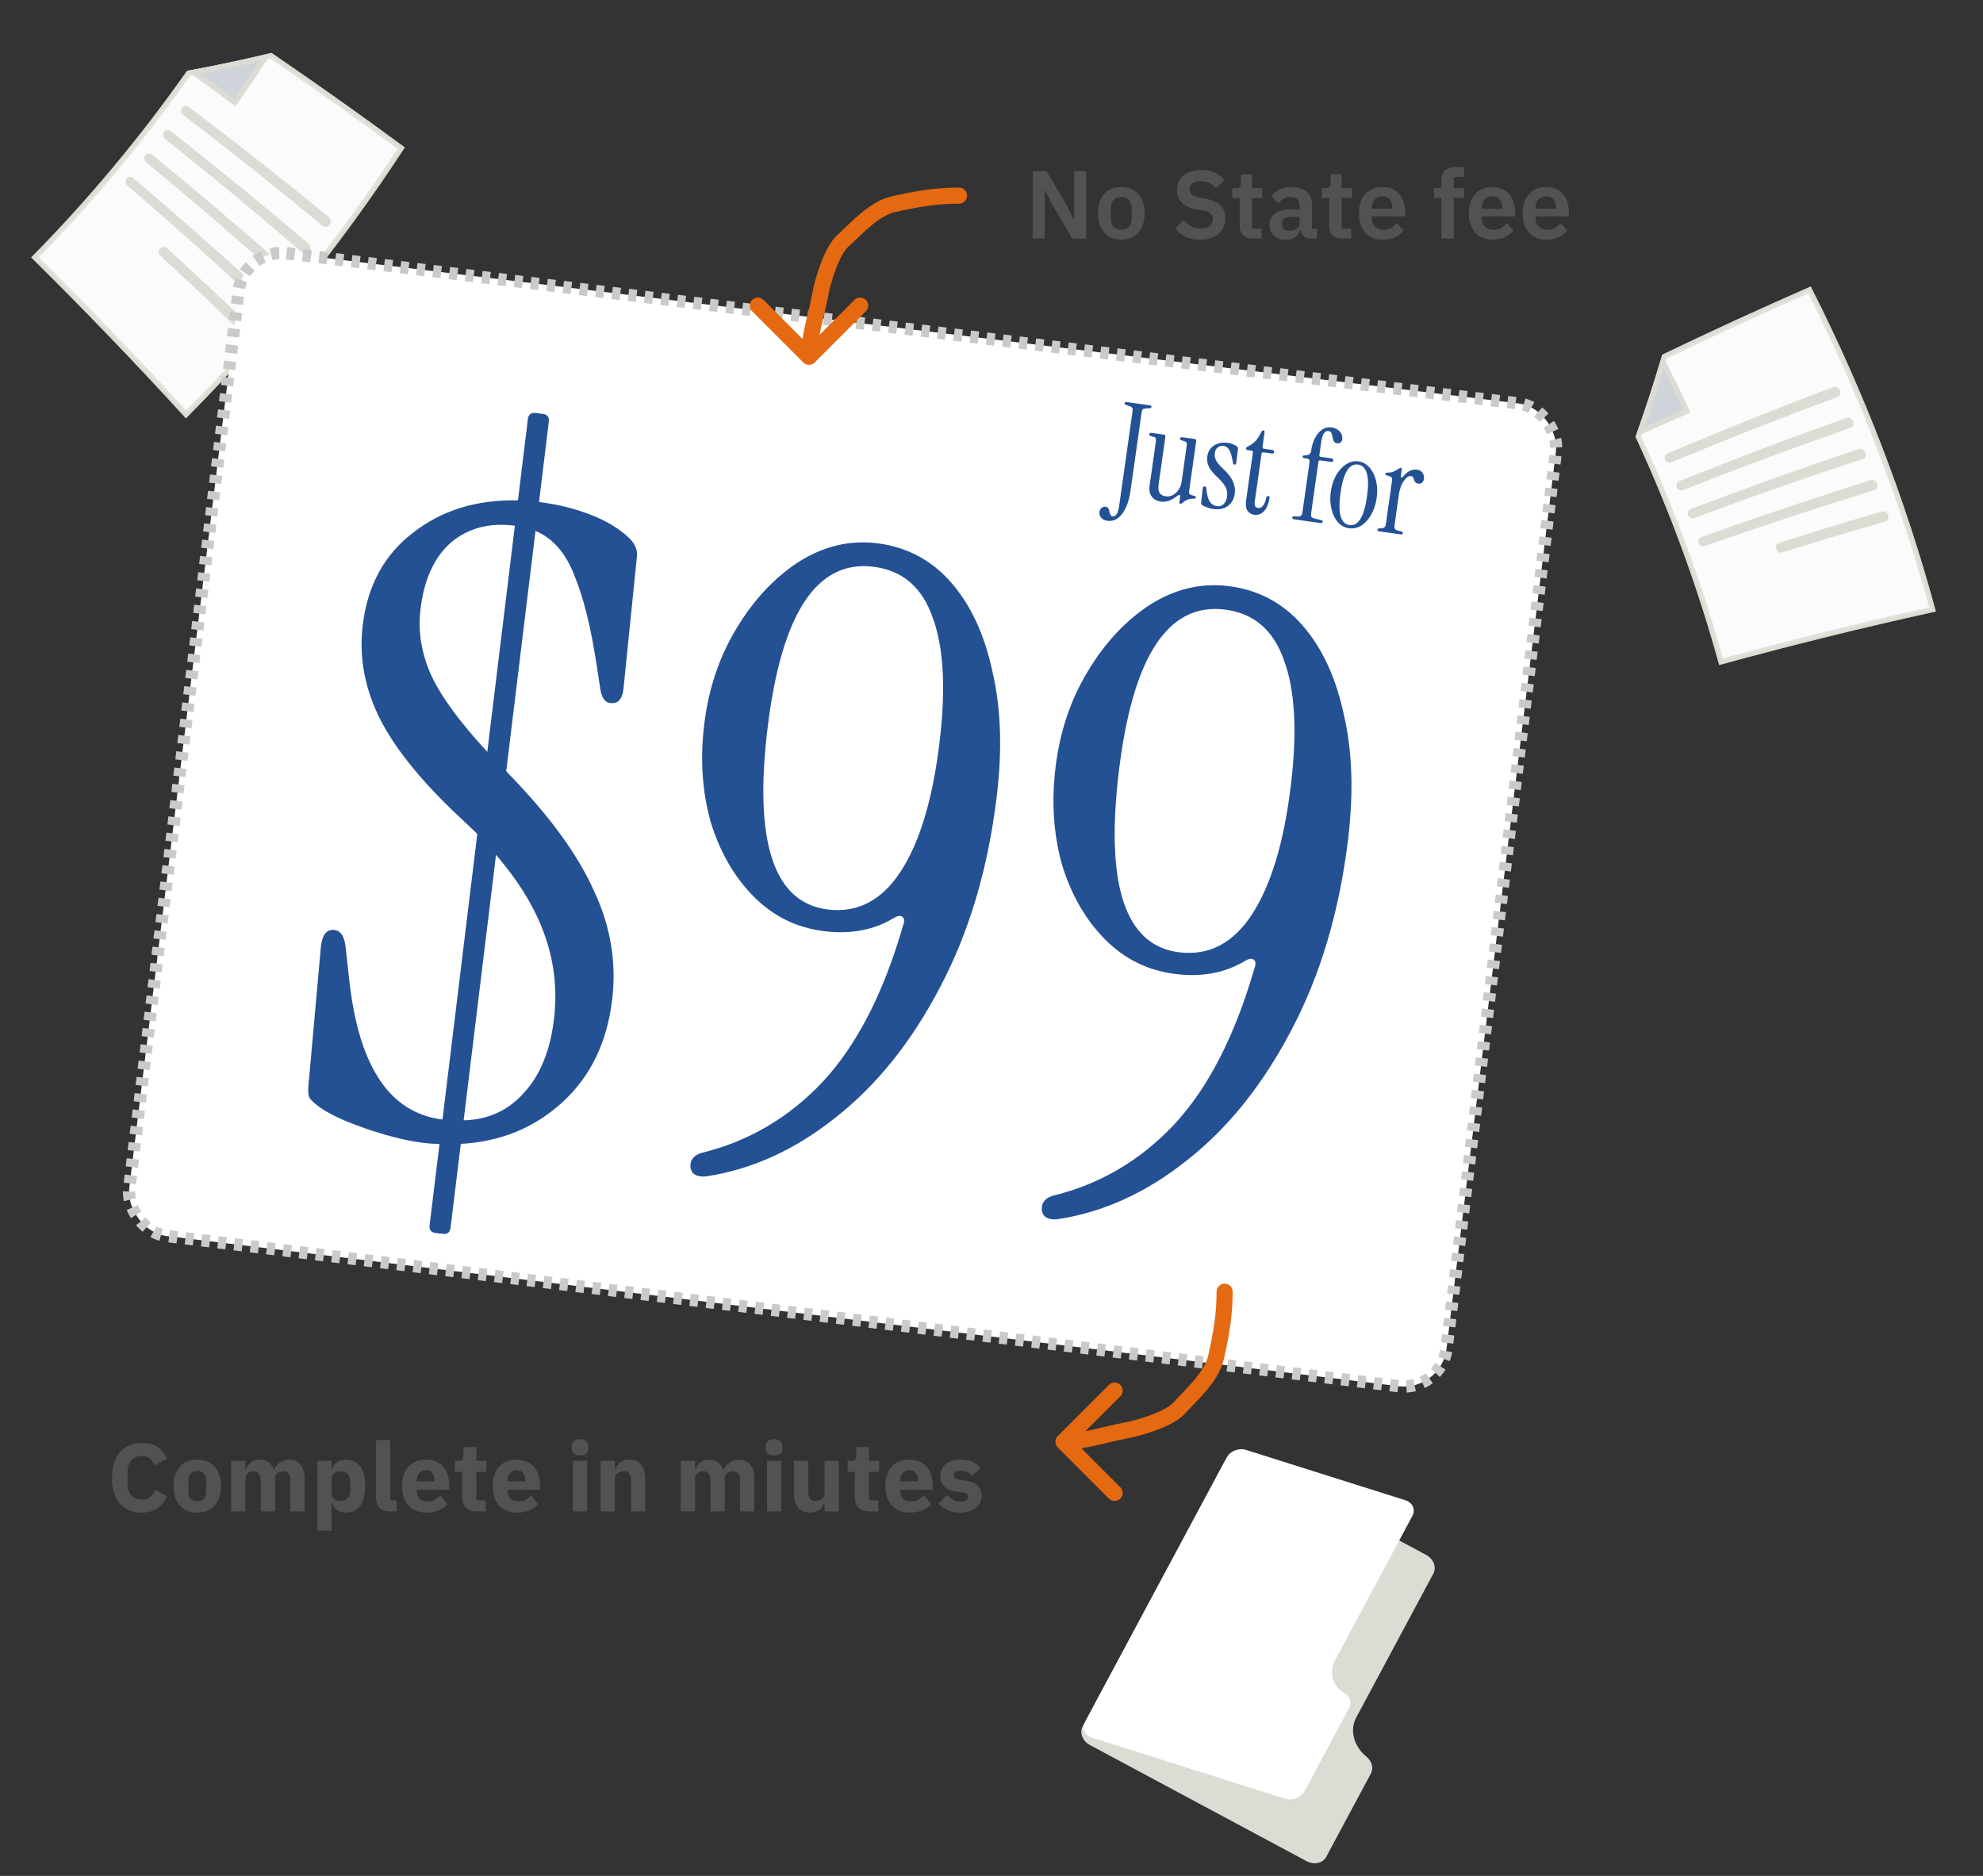 <svg width="370" height="350" viewBox="0 0 370 350" fill="none" xmlns="http://www.w3.org/2000/svg">
<rect x="0" y="0" width="370" height="350" fill="#333333" stroke="none"/>
<path d="M254.968 327.763C255.986 328.594 256.327 329.891 255.793 330.89L247.448 346.46C246.816 347.645 245.183 347.998 243.8 347.256L203.363 325.586C201.979 324.843 201.377 323.289 202.009 322.104L228.484 272.705C229.116 271.519 230.748 271.166 232.132 271.909L266.095 290.108C267.479 290.85 268.081 292.404 267.449 293.59L253.043 320.472C251.796 322.802 252.589 325.827 254.965 327.77L254.968 327.763Z" fill="#DCDCD4"/>
<path d="M250.949 315.986C251.939 316.564 252.264 317.677 251.733 318.669L243.387 334.239C242.756 335.424 241.145 336.028 239.795 335.606L203.749 324.205C202.395 323.773 201.815 322.47 202.444 321.291L228.919 271.892C229.551 270.707 231.162 270.103 232.511 270.525L262.23 279.916C263.584 280.348 264.164 281.652 263.535 282.83L249.129 309.713C247.882 312.042 248.642 314.643 250.959 315.982L250.949 315.986Z" fill="white"/>
<path d="M6.539 48.021C16.873 37.513 26.477 26.039 35.192 13.673C40.302 12.734 45.429 11.649 50.569 10.415C58.749 15.995 66.846 21.734 74.853 27.628C63.007 45.752 49.523 62.375 34.71 77.319C25.543 67.294 16.153 57.528 6.539 48.021Z" fill="white" stroke="#DCDCD4"/>
<path opacity="0.7" d="M6.539 48.021C16.873 37.513 26.477 26.039 35.192 13.673C40.302 12.734 45.429 11.649 50.569 10.415C58.749 15.995 66.846 21.734 74.853 27.628C63.007 45.752 49.523 62.375 34.71 77.319C25.543 67.294 16.153 57.528 6.539 48.021Z" fill="#FAFAFA" stroke="#DCDCD4"/>
<path d="M60.548 41.79L60.546 41.789C52.07 34.757 43.465 27.904 34.75 21.241L34.754 21.234L34.404 20.967C34.259 20.857 34.206 20.612 34.352 20.411C34.487 20.226 34.729 20.205 34.87 20.312L34.872 20.313C43.742 27.001 52.487 33.876 61.109 40.949L61.111 40.95C61.226 41.044 61.309 41.342 61.1 41.62L61.1 41.62L61.096 41.625C60.895 41.898 60.639 41.867 60.548 41.79Z" fill="#CED4DA" stroke="#DCDCD4"/>
<path d="M56.75 46.763C48.473 39.625 40.069 32.663 31.547 25.891L31.564 25.879L31.018 25.451C30.868 25.333 30.827 25.083 30.968 24.903L30.968 24.903L30.972 24.897C31.106 24.72 31.344 24.699 31.491 24.814L31.491 24.814C40.23 31.668 48.843 38.709 57.331 45.938C57.446 46.04 57.519 46.341 57.308 46.613C57.101 46.88 56.846 46.846 56.75 46.763L56.75 46.763Z" fill="#CED4DA" stroke="#DCDCD4"/>
<path d="M52.876 51.649C44.803 44.413 36.609 37.361 28.29 30.482L28.311 30.476L27.549 29.859C27.406 29.743 27.365 29.496 27.514 29.311C27.655 29.136 27.893 29.121 28.038 29.237C36.645 36.258 45.125 43.456 53.469 50.844C53.581 50.945 53.648 51.245 53.436 51.511C53.219 51.774 52.973 51.734 52.875 51.648L52.543 52.021L52.876 51.649Z" fill="#CED4DA" stroke="#DCDCD4"/>
<path d="M24.004 34.179L23.966 34.147C23.86 34.013 23.85 33.798 23.979 33.643L23.98 33.642C24.124 33.468 24.358 33.456 24.507 33.579C32.974 40.752 41.317 48.113 49.52 55.654C49.635 55.759 49.695 56.056 49.477 56.314C49.258 56.573 49.005 56.524 48.92 56.443L48.92 56.443L48.916 56.439C40.748 48.838 32.442 41.416 24.004 34.179Z" fill="#CED4DA" stroke="#DCDCD4"/>
<path d="M45.485 60.362L45.486 60.363C45.595 60.467 45.654 60.763 45.426 61.025C45.215 61.268 44.965 61.228 44.864 61.134C40.041 56.46 35.154 51.854 30.219 47.315C30.09 47.196 30.051 46.929 30.231 46.722C30.406 46.521 30.651 46.538 30.768 46.645L30.768 46.645L30.771 46.648C35.725 51.153 40.632 55.726 45.485 60.362Z" fill="#CED4DA" stroke="#DCDCD4"/>
<path d="M49.563 10.66C47.697 13.52 45.787 16.346 43.837 19.123C41.28 17.237 38.714 15.364 36.137 13.503C40.6 12.667 45.077 11.72 49.563 10.66Z" fill="#CED4DA" stroke="#DCDCD4"/>
<path d="M321.128 123.462C317.196 109.258 312.061 95.204 305.709 81.474C307.451 76.579 309.075 71.596 310.577 66.528C319.499 62.234 328.517 58.091 337.625 54.103C347.398 73.425 355.052 93.413 360.587 113.714C347.322 116.64 334.169 119.89 321.128 123.462Z" fill="white" stroke="#DCDCD4"/>
<path opacity="0.7" d="M321.128 123.462C317.196 109.258 312.061 95.204 305.709 81.474C307.451 76.579 309.075 71.596 310.577 66.528C319.499 62.234 328.517 58.091 337.625 54.103C347.398 73.425 355.052 93.413 360.587 113.714C347.322 116.64 334.169 119.89 321.128 123.462Z" fill="#FAFAFA" stroke="#DCDCD4"/>
<path d="M342.738 73.575L342.736 73.576C332.408 77.401 322.171 81.427 312.043 85.642L312.039 85.635L311.632 85.805C311.465 85.876 311.225 85.799 311.124 85.572C311.032 85.362 311.135 85.143 311.298 85.074L311.3 85.073C321.527 80.735 331.853 76.599 342.289 72.669L342.292 72.668C342.431 72.615 342.73 72.692 342.866 73.012L342.866 73.012L342.869 73.018C343.005 73.329 342.85 73.534 342.738 73.575Z" fill="#CED4DA" stroke="#DCDCD4"/>
<path d="M345.145 79.349C334.824 82.948 324.593 86.745 314.467 90.739L314.466 90.718L313.822 90.977C313.645 91.048 313.408 90.958 313.322 90.747L313.322 90.747L313.319 90.74C313.233 90.536 313.334 90.319 313.507 90.249L313.507 90.249C323.812 86.108 334.217 82.169 344.721 78.433C344.867 78.384 345.164 78.472 345.294 78.79C345.422 79.103 345.265 79.307 345.145 79.349L345.145 79.349Z" fill="#CED4DA" stroke="#DCDCD4"/>
<path d="M347.437 85.147C337.135 88.52 326.93 92.091 316.813 95.856L316.819 95.835L315.903 96.186C315.731 96.252 315.497 96.164 315.411 95.942C315.33 95.733 315.436 95.519 315.609 95.452C325.993 91.508 336.466 87.763 347.036 84.231C347.18 84.185 347.473 84.276 347.598 84.594C347.717 84.913 347.56 85.106 347.436 85.147L347.593 85.622L347.437 85.147Z" fill="#CED4DA" stroke="#DCDCD4"/>
<path d="M317.874 101.415L317.827 101.431C317.658 101.457 317.467 101.357 317.398 101.169L317.397 101.167C317.318 100.955 317.425 100.746 317.606 100.679C328.052 96.933 338.598 93.388 349.23 90.054C349.379 90.008 349.666 90.104 349.78 90.421C349.895 90.741 349.726 90.935 349.613 90.969L349.613 90.968L349.608 90.97C338.941 94.243 328.361 97.726 317.874 101.415Z" fill="#CED4DA" stroke="#DCDCD4"/>
<path d="M351.288 95.904L351.289 95.904C351.434 95.862 351.72 95.959 351.833 96.287C351.938 96.592 351.778 96.788 351.646 96.828C345.187 98.668 338.754 100.597 332.356 102.602C332.189 102.654 331.938 102.554 331.848 102.295C331.762 102.043 331.899 101.839 332.05 101.792L332.05 101.792L332.054 101.791C338.433 99.752 344.847 97.789 351.288 95.904Z" fill="#CED4DA" stroke="#DCDCD4"/>
<path d="M310.287 67.521C311.831 70.567 313.323 73.634 314.753 76.712C311.841 77.983 308.936 79.268 306.036 80.57C307.544 76.287 308.962 71.936 310.287 67.521Z" fill="#CED4DA" stroke="#DCDCD4"/>
<rect x="45.5" y="46.277" width="247.607" height="184.724" rx="8.024" transform="rotate(6.951 45.5 46.277)" fill="white"/>
<rect x="45.5" y="46.277" width="247.607" height="184.724" rx="8.024" transform="rotate(6.951 45.5 46.277)" stroke="#CACAC8" stroke-width="2.293" stroke-dasharray="1.53 1.53"/>
<path d="M206.607 97.165C206.115 97.096 205.738 96.905 205.476 96.593C205.195 96.295 205.084 95.932 205.145 95.504C205.19 95.187 205.322 94.939 205.541 94.76C205.745 94.579 205.989 94.508 206.274 94.549C206.543 94.587 206.722 94.693 206.811 94.867C206.899 95.041 206.961 95.236 206.995 95.451C207.045 95.668 207.106 95.862 207.179 96.034C207.251 96.206 207.391 96.307 207.597 96.336C207.898 96.378 208.152 96.237 208.36 95.911C208.568 95.585 208.716 95.105 208.806 94.471L211.313 76.767C211.36 76.435 211.336 76.205 211.241 76.079C211.161 75.954 210.96 75.837 210.636 75.726L210.103 75.554C209.904 75.477 209.814 75.368 209.835 75.225C209.859 75.051 209.99 74.981 210.228 75.014L214.529 75.623C214.767 75.657 214.873 75.761 214.849 75.935C214.828 76.078 214.712 76.158 214.499 76.177L213.939 76.194C213.598 76.21 213.363 76.266 213.237 76.361C213.126 76.459 213.047 76.674 213 77.007L210.947 91.502C210.678 93.403 210.157 94.856 209.385 95.862C208.61 96.883 207.684 97.318 206.607 97.165ZM216.53 93.577C216.134 93.521 215.766 93.38 215.427 93.154C215.087 92.928 214.825 92.609 214.642 92.195C214.458 91.781 214.411 91.257 214.5 90.623L215.671 82.354C215.712 82.069 215.692 81.864 215.613 81.74C215.549 81.617 215.408 81.533 215.188 81.486L214.791 81.381C214.526 81.311 214.406 81.189 214.431 81.015C214.46 80.809 214.625 80.727 214.926 80.77L217.136 81.083C217.374 81.116 217.476 81.252 217.442 81.49L216.187 90.353C216.084 91.082 216.144 91.624 216.369 91.979C216.611 92.32 216.978 92.525 217.469 92.595C217.96 92.665 218.415 92.592 218.833 92.376C219.254 92.145 219.608 91.815 219.895 91.387C220.2 90.946 220.391 90.448 220.47 89.893L221.422 83.168C221.462 82.883 221.443 82.678 221.364 82.554C221.3 82.432 221.159 82.347 220.939 82.3L220.542 82.195C220.277 82.125 220.157 82.003 220.182 81.829C220.211 81.623 220.376 81.541 220.677 81.584L222.887 81.897C223.124 81.931 223.226 82.066 223.193 82.304L221.887 91.524C221.847 91.809 221.858 92.013 221.922 92.135C222.003 92.243 222.153 92.329 222.37 92.392L222.859 92.534C223.063 92.579 223.155 92.673 223.134 92.816C223.114 92.958 222.974 93.035 222.714 93.047C222.214 93.041 221.8 93.111 221.472 93.259C221.16 93.409 220.874 93.602 220.614 93.84C220.451 93.963 220.322 94.017 220.227 94.004C220.084 93.983 220.027 93.878 220.054 93.688L220.208 92.595C220.226 92.468 220.189 92.39 220.096 92.361C220.021 92.318 219.93 92.338 219.821 92.419C219.152 92.922 218.571 93.26 218.078 93.433C217.601 93.608 217.085 93.656 216.53 93.577ZM226.371 94.971C226.006 94.919 225.625 94.817 225.226 94.663C224.826 94.525 224.508 94.376 224.272 94.213C224.141 94.113 224.089 93.969 224.115 93.779L224.421 91.107C224.459 90.838 224.581 90.718 224.787 90.747C224.961 90.772 225.062 90.915 225.09 91.177C225.2 92.34 225.416 93.155 225.738 93.621C226.075 94.088 226.521 94.362 227.076 94.44C227.535 94.505 227.94 94.385 228.291 94.079C228.643 93.757 228.864 93.279 228.954 92.646C229.044 92.012 228.949 91.425 228.67 90.885C228.391 90.344 227.881 89.722 227.141 89.02C226.395 88.349 225.872 87.709 225.57 87.101C225.271 86.476 225.168 85.832 225.262 85.166C225.39 84.263 225.81 83.579 226.522 83.115C227.235 82.65 228.113 82.492 229.159 82.64C229.476 82.685 229.779 82.768 230.069 82.89C230.361 82.996 230.615 83.145 230.83 83.337C230.959 83.452 231.012 83.589 230.99 83.747L230.667 86.368C230.634 86.606 230.522 86.711 230.332 86.684C230.221 86.668 230.146 86.625 230.107 86.555C230.071 86.469 230.045 86.369 230.029 86.253C229.858 85.179 229.642 84.421 229.381 83.98C229.123 83.523 228.764 83.262 228.304 83.197C227.893 83.139 227.532 83.233 227.222 83.48C226.912 83.727 226.727 84.065 226.667 84.493C226.588 85.047 226.686 85.554 226.96 86.013C227.235 86.472 227.765 87.064 228.551 87.789C229.262 88.472 229.769 89.174 230.071 89.895C230.391 90.603 230.496 91.345 230.386 92.121C230.242 93.135 229.802 93.905 229.065 94.431C228.33 94.941 227.432 95.121 226.371 94.971ZM234.061 96.059C233.506 95.981 233.074 95.726 232.763 95.294C232.471 94.849 232.387 94.182 232.513 93.295L233.771 84.408C233.798 84.218 233.717 84.109 233.527 84.082L232.838 83.985C232.584 83.949 232.471 83.836 232.498 83.646C232.516 83.519 232.603 83.418 232.759 83.343C233.333 83.053 233.808 82.724 234.183 82.357C234.56 81.974 234.92 81.436 235.26 80.74C235.418 80.423 235.577 80.276 235.735 80.299C235.909 80.323 235.978 80.462 235.943 80.716L235.569 83.353C235.538 83.575 235.633 83.702 235.855 83.733L237.399 83.952C237.653 83.988 237.764 84.117 237.732 84.338C237.701 84.56 237.558 84.653 237.305 84.617L235.76 84.399C235.539 84.367 235.412 84.462 235.381 84.684L234.126 93.548C234.076 93.896 234.092 94.181 234.174 94.403C234.258 94.609 234.451 94.733 234.752 94.776C235.084 94.823 235.377 94.695 235.63 94.391C235.899 94.09 236.118 93.571 236.287 92.836C236.35 92.618 236.468 92.522 236.643 92.547C236.833 92.574 236.911 92.706 236.877 92.944C236.657 94.157 236.279 95 235.743 95.474C235.224 95.95 234.663 96.145 234.061 96.059ZM243.031 95.487L244.346 86.196C244.4 85.816 244.237 85.599 243.857 85.545L243.31 85.468C243.12 85.441 243.036 85.348 243.059 85.19C243.081 85.031 243.188 84.958 243.381 84.969C244.137 84.995 244.555 84.723 244.636 84.153L244.656 84.01C244.773 83.186 245 82.435 245.339 81.755C245.693 81.079 246.131 80.551 246.654 80.172C247.192 79.796 247.801 79.656 248.483 79.752C249.116 79.842 249.621 80.1 249.997 80.525C250.373 80.949 250.526 81.415 250.454 81.922C250.411 82.223 250.299 82.442 250.119 82.578C249.956 82.7 249.748 82.743 249.494 82.707C249.177 82.663 248.962 82.527 248.849 82.301C248.751 82.077 248.681 81.833 248.638 81.568C248.596 81.288 248.527 81.035 248.43 80.811C248.348 80.59 248.156 80.458 247.855 80.415C247.539 80.37 247.259 80.516 247.018 80.854C246.794 81.178 246.613 81.831 246.474 82.813L246.178 84.904C246.151 85.094 246.232 85.203 246.422 85.23L248.466 85.519C248.704 85.553 248.807 85.68 248.775 85.902C248.744 86.124 248.609 86.218 248.372 86.184L246.328 85.895C246.138 85.868 246.029 85.95 246.003 86.14L244.646 95.716C244.599 96.049 244.614 96.285 244.691 96.426C244.784 96.568 244.995 96.679 245.323 96.757L246.566 97.055C246.736 97.111 246.81 97.21 246.79 97.353C246.763 97.543 246.631 97.621 246.393 97.588L241.451 96.888C241.213 96.854 241.107 96.75 241.131 96.576C241.156 96.402 241.272 96.321 241.481 96.335L242.081 96.371C242.418 96.386 242.645 96.33 242.76 96.201C242.893 96.058 242.983 95.82 243.031 95.487ZM251.705 98.558C250.897 98.444 250.207 98.071 249.633 97.441C249.078 96.796 248.678 95.972 248.432 94.968C248.187 93.963 248.147 92.875 248.313 91.703C248.479 90.53 248.818 89.504 249.331 88.623C249.843 87.742 250.464 87.07 251.192 86.608C251.92 86.145 252.68 85.97 253.472 86.082C254.28 86.197 254.961 86.576 255.517 87.22C256.088 87.867 256.497 88.684 256.745 89.673C256.993 90.661 257.034 91.742 256.868 92.914C256.702 94.086 256.361 95.121 255.846 96.018C255.347 96.916 254.734 97.597 254.006 98.06C253.28 98.506 252.513 98.672 251.705 98.558ZM251.789 97.964C253.437 98.197 254.528 96.429 255.062 92.658C255.593 88.904 255.035 86.91 253.388 86.677C251.74 86.443 250.651 88.204 250.119 91.958C249.585 95.729 250.142 97.731 251.789 97.964ZM261.772 88.955C262.579 87.938 263.441 87.494 264.36 87.624C264.883 87.698 265.249 87.912 265.457 88.264C265.668 88.601 265.747 88.96 265.693 89.34C265.65 89.641 265.536 89.876 265.351 90.043C265.181 90.213 264.938 90.276 264.621 90.231C264.368 90.195 264.186 90.112 264.074 89.984C263.982 89.841 263.907 89.685 263.85 89.516C263.809 89.348 263.749 89.202 263.669 89.078C263.592 88.938 263.443 88.852 263.221 88.82C262.936 88.78 262.642 88.916 262.339 89.229C262.039 89.526 261.761 89.947 261.506 90.493C261.267 91.04 261.095 91.679 260.992 92.407L260.212 97.92C260.164 98.253 260.178 98.497 260.253 98.653C260.344 98.812 260.553 98.93 260.882 99.009L261.513 99.171C261.683 99.228 261.758 99.327 261.737 99.47C261.71 99.66 261.578 99.738 261.341 99.704L257.325 99.136C257.087 99.102 256.981 98.998 257.005 98.824C257.025 98.681 257.142 98.601 257.355 98.582L257.646 98.575C257.988 98.559 258.215 98.494 258.328 98.381C258.459 98.254 258.549 98.024 258.596 97.692L259.726 89.707C259.767 89.422 259.746 89.225 259.664 89.117C259.601 88.995 259.461 88.902 259.243 88.839L258.754 88.697C258.551 88.652 258.46 88.55 258.482 88.392C258.5 88.265 258.639 88.196 258.9 88.184C259.402 88.175 259.792 88.101 260.07 87.962C260.364 87.826 260.672 87.651 260.993 87.438C261.156 87.316 261.285 87.261 261.38 87.275C261.522 87.295 261.58 87.4 261.553 87.59L261.371 88.874C261.356 88.984 261.393 89.063 261.484 89.108C261.577 89.137 261.673 89.086 261.772 88.955Z" fill="#245194"/>
<path d="M79.052 213.244C76.88 212.979 74.462 212.464 71.8 211.698C69.246 210.946 66.814 210.098 64.504 209.155C62.302 208.225 60.596 207.301 59.385 206.382C58.678 205.855 58.133 205.347 57.752 204.86C57.492 204.277 57.435 203.388 57.581 202.193L59.884 176.514C60.149 174.341 60.987 173.341 62.399 173.513C63.594 173.659 64.29 174.736 64.486 176.744L65.198 183.114C66.997 199.097 72.785 207.684 82.561 208.876L89.056 155.597C88.266 154.839 87.477 154.082 86.687 153.324C79.351 146.587 74.161 140.333 71.116 134.56C68.085 128.679 66.94 122.697 67.682 116.614C68.582 109.228 71.707 103.49 77.055 99.402C82.418 95.205 88.947 93.19 96.643 93.357L98.49 78.204C98.596 77.335 99.083 76.954 99.952 77.059L101.256 77.218C102.125 77.324 102.506 77.812 102.4 78.681L100.573 93.671L100.736 93.69C103.995 94.088 107.098 94.852 110.047 95.983C112.996 97.114 115.362 98.505 117.145 100.155C117.743 100.669 118.173 101.217 118.432 101.8C118.801 102.396 118.932 103.129 118.826 103.998L116.316 128.66C116.091 130.507 115.272 131.344 113.86 131.172C112.882 131.053 112.269 130.206 112.02 128.633L111.376 124.42C110.281 117.122 108.879 111.439 107.17 107.372C105.583 103.21 103.166 100.435 99.918 99.047L94.456 143.854C94.742 144.219 95.082 144.592 95.477 144.97C102.816 152.589 107.955 159.72 110.893 166.361C113.953 172.908 115.06 179.657 114.212 186.608C113.246 194.538 110.157 200.886 104.946 205.652C99.735 210.418 93.412 213.01 85.975 213.426L84.068 229.068C83.962 229.937 83.475 230.318 82.606 230.212L81.302 230.053C80.433 229.947 80.052 229.46 80.158 228.591L82.005 213.438C81.014 213.428 80.03 213.363 79.052 213.244ZM78.463 113.629C77.96 117.756 78.617 121.86 80.435 125.94C82.266 129.911 85.762 134.692 90.923 140.281L96.067 98.082L95.904 98.062C91.233 97.493 87.3 98.556 84.105 101.254C81.019 103.964 79.138 108.089 78.463 113.629ZM103.352 190.245C104.001 184.923 103.469 179.787 101.757 174.838C100.059 169.781 96.99 164.667 92.549 159.495L86.511 209.027C91.044 208.918 94.778 207.224 97.713 203.944C100.757 200.677 102.637 196.111 103.352 190.245ZM131.698 219.496C130.586 219.581 129.784 219.373 129.294 218.872C128.912 218.385 128.761 217.815 128.841 217.163C128.96 216.186 129.65 215.498 130.911 215.101C139.659 212.97 147.199 208.543 153.53 201.819C159.875 194.986 164.86 185.286 168.487 172.721C168.81 171.878 168.767 171.322 168.359 171.052C167.951 170.781 167.388 170.878 166.67 171.342C162.985 173.538 158.699 174.338 153.811 173.743C148.706 173.12 144.335 170.989 140.7 167.349C137.065 163.709 134.378 159.082 132.637 153.469C131.018 147.76 130.605 141.646 131.4 135.129C132.207 128.503 134.198 122.572 137.372 117.337C140.559 111.994 144.428 107.835 148.979 104.862C153.639 101.903 158.522 100.734 163.627 101.357C169.166 102.032 173.775 104.468 177.452 108.664C181.13 112.86 183.705 118.411 185.179 125.315C186.774 132.123 187.035 139.927 185.963 148.725C184.321 162.194 180.781 174.054 175.342 184.304C170.026 194.459 163.529 202.541 155.851 208.55C148.283 214.573 140.232 218.221 131.698 219.496ZM143.23 135.744C140.622 157.143 144.368 168.458 154.47 169.689C160.01 170.364 164.543 167.996 168.069 162.583C171.595 157.17 174 149.196 175.284 138.66C176.516 128.558 176.091 120.734 174.011 115.189C172.053 109.549 168.359 106.398 162.928 105.736C152.391 104.452 145.825 114.454 143.23 135.744ZM197.253 227.487C196.14 227.572 195.339 227.364 194.849 226.863C194.467 226.376 194.316 225.806 194.396 225.154C194.515 224.177 195.205 223.489 196.466 223.092C205.214 220.961 212.754 216.534 219.085 209.81C225.43 202.977 230.415 193.277 234.042 180.712C234.365 179.869 234.322 179.313 233.914 179.043C233.506 178.772 232.943 178.869 232.225 179.333C228.54 181.529 224.254 182.33 219.366 181.734C214.261 181.111 209.89 178.98 206.255 175.34C202.62 171.7 199.932 167.074 198.192 161.46C196.573 155.751 196.16 149.637 196.955 143.12C197.762 136.494 199.753 130.564 202.927 125.328C206.114 119.985 209.983 115.826 214.534 112.854C219.194 109.894 224.076 108.725 229.182 109.348C234.721 110.023 239.33 112.459 243.007 116.655C246.685 120.851 249.26 126.402 250.734 133.306C252.329 140.114 252.59 147.918 251.518 156.716C249.876 170.185 246.336 182.045 240.897 192.295C235.581 202.45 229.084 210.532 221.406 216.541C213.838 222.564 205.787 226.212 197.253 227.487ZM208.785 143.735C206.177 165.134 209.923 176.449 220.025 177.68C225.565 178.356 230.098 175.987 233.624 170.574C237.15 165.161 239.555 157.187 240.839 146.651C242.071 136.549 241.646 128.725 239.566 123.181C237.608 117.54 233.914 114.389 228.483 113.727C217.946 112.443 211.38 122.446 208.785 143.735Z" fill="#245194"/>
<path d="M196.281 38.056L194.985 35.446H194.931V44.5H192.681V31.936H195.291L199.071 38.38L200.367 40.99H200.421V31.936H202.671V44.5H200.061L196.281 38.056ZM209.201 44.716C208.529 44.716 207.923 44.602 207.383 44.374C206.855 44.146 206.399 43.816 206.015 43.384C205.643 42.952 205.355 42.436 205.151 41.836C204.947 41.224 204.845 40.54 204.845 39.784C204.845 39.028 204.947 38.35 205.151 37.75C205.355 37.15 205.643 36.64 206.015 36.22C206.399 35.788 206.855 35.458 207.383 35.23C207.923 35.002 208.529 34.888 209.201 34.888C209.873 34.888 210.479 35.002 211.019 35.23C211.559 35.458 212.015 35.788 212.387 36.22C212.771 36.64 213.065 37.15 213.269 37.75C213.473 38.35 213.575 39.028 213.575 39.784C213.575 40.54 213.473 41.224 213.269 41.836C213.065 42.436 212.771 42.952 212.387 43.384C212.015 43.816 211.559 44.146 211.019 44.374C210.479 44.602 209.873 44.716 209.201 44.716ZM209.201 42.862C209.813 42.862 210.293 42.676 210.641 42.304C210.989 41.932 211.163 41.386 211.163 40.666V38.92C211.163 38.212 210.989 37.672 210.641 37.3C210.293 36.928 209.813 36.742 209.201 36.742C208.601 36.742 208.127 36.928 207.779 37.3C207.431 37.672 207.257 38.212 207.257 38.92V40.666C207.257 41.386 207.431 41.932 207.779 42.304C208.127 42.676 208.601 42.862 209.201 42.862ZM223.921 44.716C222.841 44.716 221.923 44.524 221.167 44.14C220.423 43.756 219.781 43.252 219.241 42.628L220.843 41.08C221.275 41.584 221.755 41.968 222.283 42.232C222.823 42.496 223.417 42.628 224.065 42.628C224.797 42.628 225.349 42.472 225.721 42.16C226.093 41.836 226.279 41.404 226.279 40.864C226.279 40.444 226.159 40.102 225.919 39.838C225.679 39.574 225.229 39.382 224.569 39.262L223.381 39.082C220.873 38.686 219.619 37.468 219.619 35.428C219.619 34.864 219.721 34.354 219.925 33.898C220.141 33.442 220.447 33.052 220.843 32.728C221.239 32.404 221.713 32.158 222.265 31.99C222.829 31.81 223.465 31.72 224.173 31.72C225.121 31.72 225.949 31.876 226.657 32.188C227.365 32.5 227.971 32.962 228.475 33.574L226.855 35.104C226.543 34.72 226.165 34.408 225.721 34.168C225.277 33.928 224.719 33.808 224.047 33.808C223.363 33.808 222.847 33.94 222.499 34.204C222.163 34.456 221.995 34.816 221.995 35.284C221.995 35.764 222.133 36.118 222.409 36.346C222.685 36.574 223.129 36.742 223.741 36.85L224.911 37.066C226.183 37.294 227.119 37.702 227.719 38.29C228.331 38.866 228.637 39.676 228.637 40.72C228.637 41.32 228.529 41.866 228.313 42.358C228.109 42.838 227.803 43.258 227.395 43.618C226.999 43.966 226.507 44.236 225.919 44.428C225.343 44.62 224.677 44.716 223.921 44.716ZM233.739 44.5C232.947 44.5 232.341 44.296 231.921 43.888C231.513 43.468 231.309 42.874 231.309 42.106V36.94H229.923V35.104H230.643C230.991 35.104 231.225 35.026 231.345 34.87C231.477 34.702 231.543 34.456 231.543 34.132V32.53H233.613V35.104H235.539V36.94H233.613V42.664H235.395V44.5H233.739ZM244.449 44.5C243.945 44.5 243.543 44.356 243.243 44.068C242.955 43.768 242.775 43.372 242.703 42.88H242.595C242.439 43.492 242.121 43.954 241.641 44.266C241.161 44.566 240.567 44.716 239.859 44.716C238.899 44.716 238.161 44.464 237.645 43.96C237.129 43.456 236.871 42.784 236.871 41.944C236.871 40.972 237.219 40.252 237.915 39.784C238.611 39.304 239.601 39.064 240.885 39.064H242.487V38.38C242.487 37.852 242.349 37.444 242.073 37.156C241.797 36.868 241.353 36.724 240.741 36.724C240.201 36.724 239.763 36.844 239.427 37.084C239.103 37.312 238.827 37.588 238.599 37.912L237.231 36.688C237.579 36.148 238.041 35.716 238.617 35.392C239.193 35.056 239.955 34.888 240.903 34.888C242.175 34.888 243.141 35.176 243.801 35.752C244.461 36.328 244.791 37.156 244.791 38.236V42.664H245.727V44.5H244.449ZM240.633 43.042C241.149 43.042 241.587 42.928 241.947 42.7C242.307 42.472 242.487 42.136 242.487 41.692V40.45H241.011C239.811 40.45 239.211 40.834 239.211 41.602V41.908C239.211 42.292 239.331 42.58 239.571 42.772C239.823 42.952 240.177 43.042 240.633 43.042ZM250.455 44.5C249.663 44.5 249.057 44.296 248.637 43.888C248.229 43.468 248.025 42.874 248.025 42.106V36.94H246.639V35.104H247.359C247.707 35.104 247.941 35.026 248.061 34.87C248.193 34.702 248.259 34.456 248.259 34.132V32.53H250.329V35.104H252.255V36.94H250.329V42.664H252.111V44.5H250.455ZM257.982 44.716C257.286 44.716 256.662 44.602 256.11 44.374C255.57 44.134 255.108 43.804 254.724 43.384C254.352 42.952 254.064 42.436 253.86 41.836C253.656 41.224 253.554 40.54 253.554 39.784C253.554 39.04 253.65 38.368 253.842 37.768C254.046 37.168 254.334 36.658 254.706 36.238C255.078 35.806 255.534 35.476 256.074 35.248C256.614 35.008 257.226 34.888 257.91 34.888C258.642 34.888 259.278 35.014 259.818 35.266C260.358 35.518 260.802 35.86 261.15 36.292C261.498 36.724 261.756 37.228 261.924 37.804C262.104 38.368 262.194 38.974 262.194 39.622V40.378H255.948V40.612C255.948 41.296 256.14 41.848 256.524 42.268C256.908 42.676 257.478 42.88 258.234 42.88C258.81 42.88 259.278 42.76 259.638 42.52C260.01 42.28 260.34 41.974 260.628 41.602L261.87 42.988C261.486 43.528 260.958 43.954 260.286 44.266C259.626 44.566 258.858 44.716 257.982 44.716ZM257.946 36.616C257.334 36.616 256.848 36.82 256.488 37.228C256.128 37.636 255.948 38.164 255.948 38.812V38.956H259.8V38.794C259.8 38.146 259.638 37.624 259.314 37.228C259.002 36.82 258.546 36.616 257.946 36.616ZM268.943 36.922H267.557V35.104H268.943V33.754C268.943 32.926 269.159 32.29 269.591 31.846C270.035 31.402 270.683 31.18 271.535 31.18H273.173V33.016H271.247V35.104H273.173V36.922H271.247V44.5H268.943V36.922ZM278.495 44.716C277.799 44.716 277.175 44.602 276.623 44.374C276.083 44.134 275.621 43.804 275.237 43.384C274.865 42.952 274.577 42.436 274.373 41.836C274.169 41.224 274.067 40.54 274.067 39.784C274.067 39.04 274.163 38.368 274.355 37.768C274.559 37.168 274.847 36.658 275.219 36.238C275.591 35.806 276.047 35.476 276.587 35.248C277.127 35.008 277.739 34.888 278.423 34.888C279.155 34.888 279.791 35.014 280.331 35.266C280.871 35.518 281.315 35.86 281.663 36.292C282.011 36.724 282.269 37.228 282.437 37.804C282.617 38.368 282.707 38.974 282.707 39.622V40.378H276.461V40.612C276.461 41.296 276.653 41.848 277.037 42.268C277.421 42.676 277.991 42.88 278.747 42.88C279.323 42.88 279.791 42.76 280.151 42.52C280.523 42.28 280.853 41.974 281.141 41.602L282.383 42.988C281.999 43.528 281.471 43.954 280.799 44.266C280.139 44.566 279.371 44.716 278.495 44.716ZM278.459 36.616C277.847 36.616 277.361 36.82 277.001 37.228C276.641 37.636 276.461 38.164 276.461 38.812V38.956H280.313V38.794C280.313 38.146 280.151 37.624 279.827 37.228C279.515 36.82 279.059 36.616 278.459 36.616ZM288.532 44.716C287.836 44.716 287.212 44.602 286.66 44.374C286.12 44.134 285.658 43.804 285.274 43.384C284.902 42.952 284.614 42.436 284.41 41.836C284.206 41.224 284.104 40.54 284.104 39.784C284.104 39.04 284.2 38.368 284.392 37.768C284.596 37.168 284.884 36.658 285.256 36.238C285.628 35.806 286.084 35.476 286.624 35.248C287.164 35.008 287.776 34.888 288.46 34.888C289.192 34.888 289.828 35.014 290.368 35.266C290.908 35.518 291.352 35.86 291.7 36.292C292.048 36.724 292.306 37.228 292.474 37.804C292.654 38.368 292.744 38.974 292.744 39.622V40.378H286.498V40.612C286.498 41.296 286.69 41.848 287.074 42.268C287.458 42.676 288.028 42.88 288.784 42.88C289.36 42.88 289.828 42.76 290.188 42.52C290.56 42.28 290.89 41.974 291.178 41.602L292.42 42.988C292.036 43.528 291.508 43.954 290.836 44.266C290.176 44.566 289.408 44.716 288.532 44.716ZM288.496 36.616C287.884 36.616 287.398 36.82 287.038 37.228C286.678 37.636 286.498 38.164 286.498 38.812V38.956H290.35V38.794C290.35 38.146 290.188 37.624 289.864 37.228C289.552 36.82 289.096 36.616 288.496 36.616Z" fill="#525252"/>
<path d="M26.459 282.216C25.607 282.216 24.839 282.084 24.155 281.82C23.471 281.544 22.889 281.142 22.409 280.614C21.929 280.074 21.557 279.408 21.293 278.616C21.029 277.812 20.897 276.876 20.897 275.808C20.897 274.752 21.029 273.816 21.293 273C21.557 272.172 21.929 271.482 22.409 270.93C22.889 270.366 23.471 269.94 24.155 269.652C24.839 269.364 25.607 269.22 26.459 269.22C27.623 269.22 28.583 269.46 29.339 269.94C30.095 270.408 30.701 271.152 31.157 272.172L28.799 273.396C28.631 272.868 28.367 272.448 28.007 272.136C27.659 271.812 27.143 271.65 26.459 271.65C25.655 271.65 25.007 271.914 24.515 272.442C24.035 272.958 23.795 273.714 23.795 274.71V276.726C23.795 277.722 24.035 278.484 24.515 279.012C25.007 279.528 25.655 279.786 26.459 279.786C27.131 279.786 27.665 279.606 28.061 279.246C28.469 278.874 28.769 278.43 28.961 277.914L31.193 279.21C30.725 280.17 30.107 280.914 29.339 281.442C28.583 281.958 27.623 282.216 26.459 282.216ZM36.798 282.216C36.102 282.216 35.478 282.102 34.926 281.874C34.386 281.646 33.924 281.316 33.54 280.884C33.168 280.452 32.88 279.93 32.676 279.318C32.472 278.706 32.37 278.022 32.37 277.266C32.37 276.51 32.472 275.826 32.676 275.214C32.88 274.602 33.168 274.086 33.54 273.666C33.924 273.234 34.386 272.904 34.926 272.676C35.478 272.448 36.102 272.334 36.798 272.334C37.494 272.334 38.112 272.448 38.652 272.676C39.204 272.904 39.666 273.234 40.038 273.666C40.422 274.086 40.716 274.602 40.92 275.214C41.124 275.826 41.226 276.51 41.226 277.266C41.226 278.022 41.124 278.706 40.92 279.318C40.716 279.93 40.422 280.452 40.038 280.884C39.666 281.316 39.204 281.646 38.652 281.874C38.112 282.102 37.494 282.216 36.798 282.216ZM36.798 280.11C37.326 280.11 37.734 279.948 38.022 279.624C38.31 279.3 38.454 278.838 38.454 278.238V276.312C38.454 275.712 38.31 275.25 38.022 274.926C37.734 274.602 37.326 274.44 36.798 274.44C36.27 274.44 35.862 274.602 35.574 274.926C35.286 275.25 35.142 275.712 35.142 276.312V278.238C35.142 278.838 35.286 279.3 35.574 279.624C35.862 279.948 36.27 280.11 36.798 280.11ZM43.124 282V272.55H45.788V274.152H45.896C46.064 273.648 46.352 273.222 46.76 272.874C47.168 272.514 47.726 272.334 48.434 272.334C49.082 272.334 49.634 272.496 50.09 272.82C50.546 273.144 50.876 273.618 51.08 274.242H51.134C51.218 273.978 51.344 273.732 51.512 273.504C51.692 273.264 51.908 273.06 52.16 272.892C52.412 272.724 52.694 272.592 53.006 272.496C53.318 272.388 53.654 272.334 54.014 272.334C54.926 272.334 55.622 272.658 56.102 273.306C56.594 273.954 56.84 274.878 56.84 276.078V282H54.176V276.294C54.176 275.094 53.744 274.494 52.88 274.494C52.484 274.494 52.124 274.608 51.8 274.836C51.476 275.064 51.314 275.412 51.314 275.88V282H48.65V276.294C48.65 275.094 48.218 274.494 47.354 274.494C47.162 274.494 46.97 274.524 46.778 274.584C46.598 274.632 46.43 274.716 46.274 274.836C46.13 274.956 46.01 275.106 45.914 275.286C45.83 275.454 45.788 275.652 45.788 275.88V282H43.124ZM59.208 272.55H61.872V274.134H61.962C62.094 273.606 62.394 273.174 62.862 272.838C63.342 272.502 63.888 272.334 64.5 272.334C65.7 272.334 66.606 272.754 67.218 273.594C67.83 274.434 68.136 275.658 68.136 277.266C68.136 278.874 67.83 280.104 67.218 280.956C66.606 281.796 65.7 282.216 64.5 282.216C64.188 282.216 63.894 282.168 63.618 282.072C63.342 281.988 63.09 281.868 62.862 281.712C62.646 281.544 62.46 281.352 62.304 281.136C62.148 280.908 62.034 280.668 61.962 280.416H61.872V285.6H59.208V272.55ZM63.618 280.056C64.122 280.056 64.536 279.882 64.86 279.534C65.196 279.174 65.364 278.694 65.364 278.094V276.456C65.364 275.856 65.196 275.382 64.86 275.034C64.536 274.674 64.122 274.494 63.618 274.494C63.114 274.494 62.694 274.62 62.358 274.872C62.034 275.112 61.872 275.448 61.872 275.88V278.67C61.872 279.102 62.034 279.444 62.358 279.696C62.694 279.936 63.114 280.056 63.618 280.056ZM72.805 282C71.893 282 71.221 281.778 70.789 281.334C70.369 280.89 70.159 280.248 70.159 279.408V268.68H72.823V279.93H74.011V282H72.805ZM79.55 282.216C78.83 282.216 78.188 282.102 77.624 281.874C77.06 281.634 76.58 281.304 76.184 280.884C75.8 280.452 75.506 279.93 75.302 279.318C75.11 278.706 75.014 278.022 75.014 277.266C75.014 276.522 75.11 275.85 75.302 275.25C75.494 274.638 75.776 274.116 76.148 273.684C76.532 273.252 77 272.922 77.552 272.694C78.104 272.454 78.734 272.334 79.442 272.334C80.222 272.334 80.888 272.466 81.44 272.73C82.004 272.994 82.46 273.348 82.808 273.792C83.168 274.236 83.426 274.752 83.582 275.34C83.75 275.916 83.834 276.522 83.834 277.158V277.95H77.768V278.094C77.768 278.718 77.936 279.216 78.272 279.588C78.608 279.948 79.136 280.128 79.856 280.128C80.408 280.128 80.858 280.02 81.206 279.804C81.554 279.576 81.878 279.306 82.178 278.994L83.51 280.65C83.09 281.142 82.538 281.526 81.854 281.802C81.182 282.078 80.414 282.216 79.55 282.216ZM79.496 274.296C78.956 274.296 78.53 274.476 78.218 274.836C77.918 275.184 77.768 275.652 77.768 276.24V276.384H81.08V276.222C81.08 275.646 80.948 275.184 80.684 274.836C80.432 274.476 80.036 274.296 79.496 274.296ZM89.028 282C88.104 282 87.402 281.766 86.922 281.298C86.454 280.83 86.22 280.146 86.22 279.246V274.62H84.888V272.55H85.554C85.914 272.55 86.16 272.466 86.292 272.298C86.424 272.118 86.49 271.866 86.49 271.542V269.994H88.884V272.55H90.756V274.62H88.884V279.93H90.612V282H89.028ZM96.478 282.216C95.758 282.216 95.116 282.102 94.552 281.874C93.988 281.634 93.508 281.304 93.112 280.884C92.728 280.452 92.434 279.93 92.23 279.318C92.038 278.706 91.942 278.022 91.942 277.266C91.942 276.522 92.038 275.85 92.23 275.25C92.422 274.638 92.704 274.116 93.076 273.684C93.46 273.252 93.928 272.922 94.48 272.694C95.032 272.454 95.662 272.334 96.37 272.334C97.15 272.334 97.816 272.466 98.368 272.73C98.932 272.994 99.388 273.348 99.736 273.792C100.096 274.236 100.354 274.752 100.51 275.34C100.678 275.916 100.762 276.522 100.762 277.158V277.95H94.696V278.094C94.696 278.718 94.864 279.216 95.2 279.588C95.536 279.948 96.064 280.128 96.784 280.128C97.336 280.128 97.786 280.02 98.134 279.804C98.482 279.576 98.806 279.306 99.106 278.994L100.438 280.65C100.018 281.142 99.466 281.526 98.782 281.802C98.11 282.078 97.342 282.216 96.478 282.216ZM96.424 274.296C95.884 274.296 95.458 274.476 95.146 274.836C94.846 275.184 94.696 275.652 94.696 276.24V276.384H98.008V276.222C98.008 275.646 97.876 275.184 97.612 274.836C97.36 274.476 96.964 274.296 96.424 274.296ZM108.229 271.542C107.689 271.542 107.293 271.422 107.041 271.182C106.801 270.93 106.681 270.612 106.681 270.228V269.832C106.681 269.448 106.801 269.136 107.041 268.896C107.293 268.644 107.689 268.518 108.229 268.518C108.769 268.518 109.159 268.644 109.399 268.896C109.651 269.136 109.777 269.448 109.777 269.832V270.228C109.777 270.612 109.651 270.93 109.399 271.182C109.159 271.422 108.769 271.542 108.229 271.542ZM106.897 272.55H109.561V282H106.897V272.55ZM112.048 282V272.55H114.712V274.152H114.82C114.988 273.66 115.282 273.234 115.702 272.874C116.122 272.514 116.704 272.334 117.448 272.334C118.42 272.334 119.152 272.658 119.644 273.306C120.148 273.954 120.4 274.878 120.4 276.078V282H117.736V276.294C117.736 275.682 117.64 275.232 117.448 274.944C117.256 274.644 116.914 274.494 116.422 274.494C116.206 274.494 115.996 274.524 115.792 274.584C115.588 274.632 115.402 274.716 115.234 274.836C115.078 274.956 114.952 275.106 114.856 275.286C114.76 275.454 114.712 275.652 114.712 275.88V282H112.048ZM127.024 282V272.55H129.688V274.152H129.796C129.964 273.648 130.252 273.222 130.66 272.874C131.068 272.514 131.626 272.334 132.334 272.334C132.982 272.334 133.534 272.496 133.99 272.82C134.446 273.144 134.776 273.618 134.98 274.242H135.034C135.118 273.978 135.244 273.732 135.412 273.504C135.592 273.264 135.808 273.06 136.06 272.892C136.312 272.724 136.594 272.592 136.906 272.496C137.218 272.388 137.554 272.334 137.914 272.334C138.826 272.334 139.522 272.658 140.002 273.306C140.494 273.954 140.74 274.878 140.74 276.078V282H138.076V276.294C138.076 275.094 137.644 274.494 136.78 274.494C136.384 274.494 136.024 274.608 135.7 274.836C135.376 275.064 135.214 275.412 135.214 275.88V282H132.55V276.294C132.55 275.094 132.118 274.494 131.254 274.494C131.062 274.494 130.87 274.524 130.678 274.584C130.498 274.632 130.33 274.716 130.174 274.836C130.03 274.956 129.91 275.106 129.814 275.286C129.73 275.454 129.688 275.652 129.688 275.88V282H127.024ZM144.44 271.542C143.9 271.542 143.504 271.422 143.252 271.182C143.012 270.93 142.892 270.612 142.892 270.228V269.832C142.892 269.448 143.012 269.136 143.252 268.896C143.504 268.644 143.9 268.518 144.44 268.518C144.98 268.518 145.37 268.644 145.61 268.896C145.862 269.136 145.988 269.448 145.988 269.832V270.228C145.988 270.612 145.862 270.93 145.61 271.182C145.37 271.422 144.98 271.542 144.44 271.542ZM143.108 272.55H145.772V282H143.108V272.55ZM153.839 280.416H153.749C153.665 280.656 153.551 280.884 153.407 281.1C153.275 281.316 153.101 281.508 152.885 281.676C152.669 281.844 152.411 281.976 152.111 282.072C151.823 282.168 151.487 282.216 151.103 282.216C150.131 282.216 149.393 281.898 148.889 281.262C148.397 280.614 148.151 279.69 148.151 278.49V272.55H150.815V278.256C150.815 278.832 150.917 279.276 151.121 279.588C151.325 279.9 151.673 280.056 152.165 280.056C152.369 280.056 152.573 280.026 152.777 279.966C152.981 279.906 153.161 279.822 153.317 279.714C153.473 279.594 153.599 279.45 153.695 279.282C153.791 279.114 153.839 278.916 153.839 278.688V272.55H156.503V282H153.839V280.416ZM162.293 282C161.369 282 160.667 281.766 160.187 281.298C159.719 280.83 159.485 280.146 159.485 279.246V274.62H158.153V272.55H158.819C159.179 272.55 159.425 272.466 159.557 272.298C159.689 272.118 159.755 271.866 159.755 271.542V269.994H162.149V272.55H164.021V274.62H162.149V279.93H163.877V282H162.293ZM169.744 282.216C169.024 282.216 168.382 282.102 167.818 281.874C167.254 281.634 166.774 281.304 166.378 280.884C165.994 280.452 165.7 279.93 165.496 279.318C165.304 278.706 165.208 278.022 165.208 277.266C165.208 276.522 165.304 275.85 165.496 275.25C165.688 274.638 165.97 274.116 166.342 273.684C166.726 273.252 167.194 272.922 167.746 272.694C168.298 272.454 168.928 272.334 169.636 272.334C170.416 272.334 171.082 272.466 171.634 272.73C172.198 272.994 172.654 273.348 173.002 273.792C173.362 274.236 173.62 274.752 173.776 275.34C173.944 275.916 174.028 276.522 174.028 277.158V277.95H167.962V278.094C167.962 278.718 168.13 279.216 168.466 279.588C168.802 279.948 169.33 280.128 170.05 280.128C170.602 280.128 171.052 280.02 171.4 279.804C171.748 279.576 172.072 279.306 172.372 278.994L173.704 280.65C173.284 281.142 172.732 281.526 172.048 281.802C171.376 282.078 170.608 282.216 169.744 282.216ZM169.69 274.296C169.15 274.296 168.724 274.476 168.412 274.836C168.112 275.184 167.962 275.652 167.962 276.24V276.384H171.274V276.222C171.274 275.646 171.142 275.184 170.878 274.836C170.626 274.476 170.23 274.296 169.69 274.296ZM179.113 282.216C178.201 282.216 177.433 282.072 176.809 281.784C176.185 281.484 175.627 281.064 175.135 280.524L176.701 278.94C177.037 279.312 177.409 279.606 177.817 279.822C178.225 280.038 178.687 280.146 179.203 280.146C179.731 280.146 180.097 280.068 180.301 279.912C180.505 279.744 180.607 279.522 180.607 279.246C180.607 278.802 180.289 278.538 179.653 278.454L178.627 278.328C176.503 278.064 175.441 277.092 175.441 275.412C175.441 274.956 175.525 274.542 175.693 274.17C175.873 273.786 176.119 273.462 176.431 273.198C176.755 272.922 177.139 272.712 177.583 272.568C178.039 272.412 178.549 272.334 179.113 272.334C179.605 272.334 180.037 272.37 180.409 272.442C180.793 272.502 181.129 272.598 181.417 272.73C181.717 272.85 181.987 273.006 182.227 273.198C182.479 273.378 182.725 273.582 182.965 273.81L181.435 275.376C181.135 275.076 180.793 274.842 180.409 274.674C180.037 274.494 179.653 274.404 179.257 274.404C178.801 274.404 178.477 274.476 178.285 274.62C178.093 274.764 177.997 274.956 177.997 275.196C177.997 275.448 178.063 275.646 178.195 275.79C178.339 275.922 178.603 276.018 178.987 276.078L180.049 276.222C182.125 276.498 183.163 277.446 183.163 279.066C183.163 279.522 183.067 279.942 182.875 280.326C182.683 280.71 182.407 281.046 182.047 281.334C181.699 281.61 181.273 281.826 180.769 281.982C180.277 282.138 179.725 282.216 179.113 282.216Z" fill="#525252"/>
<path d="M178.945 38C179.773 38 180.445 37.328 180.445 36.5C180.445 35.672 179.773 35 178.945 35L178.945 38ZM166.762 38.084L167.087 39.548L167.087 39.548L166.762 38.084ZM157.286 44.91L158.29 46.025L157.286 44.91ZM153.053 54.932L151.577 54.664L153.053 54.932ZM149.89 67.629C150.475 68.215 151.425 68.215 152.011 67.629L161.557 58.083C162.143 57.497 162.143 56.547 161.557 55.961C160.971 55.376 160.021 55.376 159.435 55.961L150.95 64.447L142.465 55.961C141.879 55.376 140.929 55.376 140.344 55.961C139.758 56.547 139.758 57.497 140.344 58.083L149.89 67.629ZM178.945 35C174.29 35 170.673 35.678 166.436 36.62L167.087 39.548C171.255 38.622 174.62 38 178.945 38L178.945 35ZM166.436 36.62C164.236 37.109 162.314 38.393 160.679 39.749C159.105 41.054 157.481 42.717 156.283 43.795L158.29 46.025C159.766 44.697 161.026 43.358 162.594 42.058C164.101 40.808 165.58 39.883 167.087 39.548L166.436 36.62ZM156.283 43.795C154.969 44.978 153.934 47.093 153.19 49.034C152.418 51.046 151.847 53.181 151.577 54.664L154.528 55.201C154.764 53.906 155.284 51.951 155.991 50.108C156.724 48.194 157.554 46.687 158.29 46.025L156.283 43.795ZM151.577 54.664C151.242 56.504 150.743 58.343 150.282 60.399C149.836 62.389 149.45 64.492 149.45 66.568H152.45C152.45 64.834 152.775 62.994 153.21 61.055C153.63 59.182 154.182 57.108 154.528 55.201L151.577 54.664Z" fill="#E56910"/>
<path d="M226.995 241.002C226.995 240.173 227.667 239.502 228.495 239.502C229.324 239.502 229.995 240.173 229.995 241.002L226.995 241.002ZM226.911 253.184L225.447 252.859L225.447 252.859L226.911 253.184ZM220.085 262.66L218.97 261.656L220.085 262.66ZM210.063 266.894L210.331 268.369L210.063 266.894ZM197.366 270.057C196.781 269.471 196.781 268.521 197.366 267.935L206.912 258.389C207.498 257.804 208.448 257.804 209.034 258.389C209.619 258.975 209.619 259.925 209.034 260.511L200.548 268.996L209.034 277.481C209.619 278.067 209.619 279.017 209.034 279.603C208.448 280.188 207.498 280.188 206.912 279.603L197.366 270.057ZM229.995 241.002C229.995 245.656 229.317 249.274 228.375 253.51L225.447 252.859C226.373 248.691 226.995 245.327 226.995 241.002L229.995 241.002ZM228.375 253.51C227.886 255.711 226.602 257.632 225.246 259.267C223.941 260.841 222.279 262.465 221.2 263.663L218.97 261.656C220.299 260.181 221.637 258.921 222.937 257.352C224.187 255.845 225.112 254.366 225.447 252.859L228.375 253.51ZM221.2 263.663C220.018 264.977 217.902 266.013 215.961 266.757C213.949 267.528 211.815 268.1 210.331 268.369L209.794 265.418C211.09 265.182 213.044 264.662 214.887 263.956C216.801 263.222 218.308 262.393 218.97 261.656L221.2 263.663ZM210.331 268.369C208.491 268.704 206.652 269.203 204.596 269.664C202.606 270.11 200.503 270.496 198.427 270.496L198.427 267.496C200.161 267.496 202.001 267.171 203.94 266.737C205.813 266.317 207.887 265.765 209.794 265.418L210.331 268.369Z" fill="#E56910"/>
</svg>
